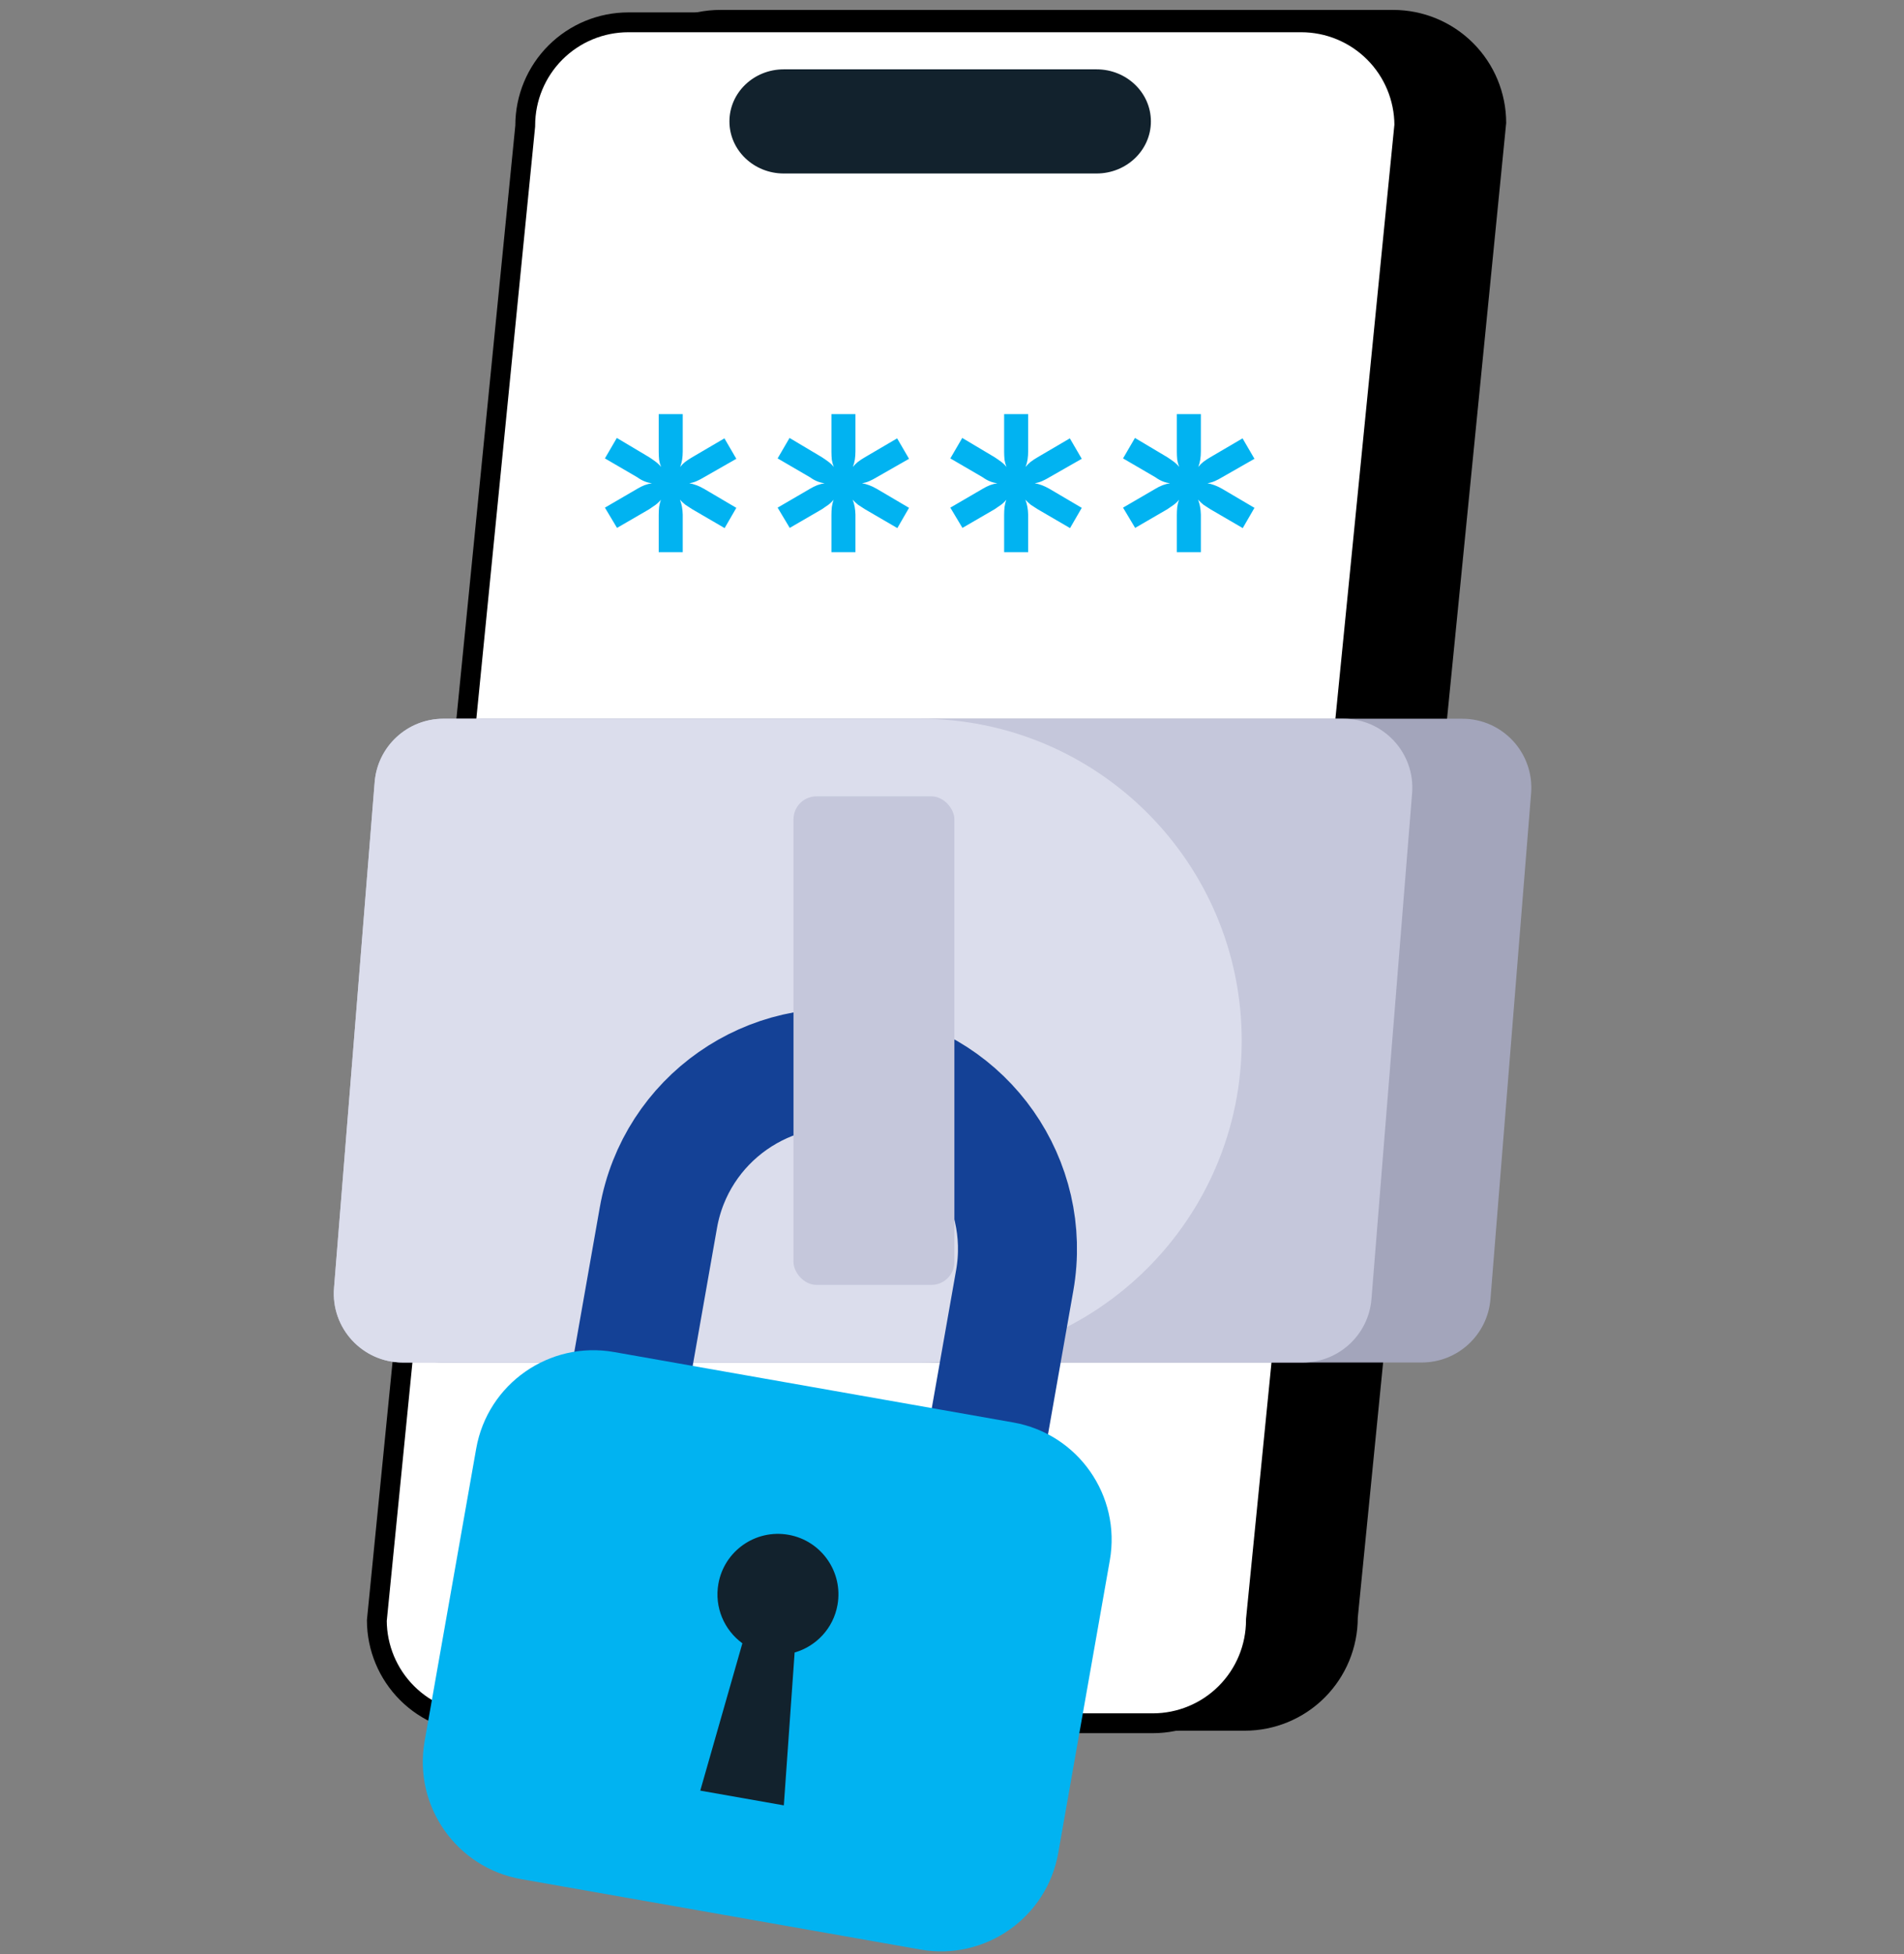 <svg width="384" height="394" viewBox="0 0 384 394" fill="none" xmlns="http://www.w3.org/2000/svg">
    <rect x="0" y="0" width="384" height="394" fill="#808080" stroke="none"/>
    <path d="M251.031 348.961H115.339C109.293 348.961 103.495 346.56 99.22 342.284C94.945 338.009 92.543 332.211 92.543 326.165L122.473 24.797C122.473 18.751 124.874 12.952 129.15 8.677C133.425 4.402 139.223 2 145.269 2H280.972C287.018 2 292.816 4.402 297.091 8.677C301.367 12.952 303.768 18.751 303.768 24.797L273.838 326.165C273.836 332.212 271.432 338.01 267.155 342.285C262.878 346.56 257.078 348.961 251.031 348.961Z" fill="black"/>
    <path d="M126.727 4.5H262.429C267.944 4.5 273.235 6.691 277.135 10.591C281.014 14.47 283.2 19.724 283.224 25.208L253.306 326.467L253.296 326.565V326.664C253.293 332.181 251.1 337.47 247.198 341.37C243.296 345.27 238.005 347.461 232.488 347.461H96.797C91.281 347.461 85.991 345.27 82.091 341.37C78.211 337.491 76.024 332.236 76.001 326.752L105.92 25.494L105.93 25.395V25.297C105.93 19.781 108.121 14.491 112.021 10.591C115.922 6.691 121.211 4.5 126.727 4.5Z" fill="white" stroke="black" stroke-width="4"/>
    <path d="M221.156 13.981H158.07C152.019 13.981 147.113 18.682 147.113 24.481C147.113 30.28 152.019 34.981 158.07 34.981H221.156C227.207 34.981 232.113 30.28 232.113 24.481C232.113 18.682 227.207 13.981 221.156 13.981Z" fill="#12222D"/>
    <path d="M226.496 102.357L233.022 98.554C233.502 98.26 233.982 98.02 234.463 97.833C234.97 97.646 235.477 97.513 235.984 97.433C234.97 97.326 233.982 96.926 233.022 96.232L226.496 92.428L228.898 88.304L235.424 92.188C235.878 92.482 236.318 92.788 236.745 93.109C237.172 93.429 237.532 93.776 237.826 94.15C237.639 93.696 237.506 93.216 237.426 92.708C237.372 92.175 237.346 91.627 237.346 91.067V83.5H242.19V90.987C242.19 91.574 242.15 92.135 242.07 92.668C241.99 93.175 241.856 93.669 241.67 94.15C241.963 93.776 242.31 93.429 242.71 93.109C243.138 92.788 243.605 92.482 244.112 92.188L250.598 88.385L253 92.508L246.474 96.232C245.993 96.525 245.513 96.779 245.033 96.992C244.552 97.206 244.045 97.353 243.511 97.433C244.445 97.593 245.433 97.967 246.474 98.554L253 102.397L250.638 106.481L244.112 102.678C243.631 102.384 243.178 102.09 242.751 101.797C242.35 101.476 241.976 101.129 241.629 100.756C241.976 101.637 242.163 102.638 242.19 103.759V111.326H237.346V103.839C237.346 103.305 237.372 102.771 237.426 102.237C237.506 101.703 237.626 101.21 237.786 100.756C237.492 101.129 237.132 101.476 236.705 101.797C236.305 102.09 235.878 102.384 235.424 102.678L228.938 106.441L226.496 102.357Z" fill="#01B3F1"/>
    <path d="M191.664 102.357L198.19 98.554C198.67 98.26 199.151 98.02 199.631 97.833C200.138 97.646 200.646 97.513 201.153 97.433C200.138 97.326 199.151 96.926 198.19 96.232L191.664 92.428L194.066 88.304L200.592 92.188C201.046 92.482 201.486 92.788 201.913 93.109C202.341 93.429 202.701 93.776 202.994 94.15C202.808 93.696 202.674 93.216 202.594 92.708C202.541 92.175 202.514 91.627 202.514 91.067V83.5H207.358V90.987C207.358 91.574 207.318 92.135 207.238 92.668C207.158 93.175 207.025 93.669 206.838 94.15C207.132 93.776 207.479 93.429 207.879 93.109C208.306 92.788 208.773 92.482 209.28 92.188L215.766 88.385L218.168 92.508L211.642 96.232C211.162 96.525 210.681 96.779 210.201 96.992C209.721 97.206 209.213 97.353 208.68 97.433C209.614 97.593 210.601 97.967 211.642 98.554L218.168 102.397L215.806 106.481L209.28 102.678C208.8 102.384 208.346 102.09 207.919 101.797C207.519 101.476 207.145 101.129 206.798 100.756C207.145 101.637 207.332 102.638 207.358 103.759V111.326H202.514V103.839C202.514 103.305 202.541 102.771 202.594 102.237C202.674 101.703 202.794 101.21 202.954 100.756C202.661 101.129 202.3 101.476 201.873 101.797C201.473 102.09 201.046 102.384 200.592 102.678L194.106 106.441L191.664 102.357Z" fill="#01B3F1"/>
    <path d="M156.832 102.357L163.358 98.554C163.838 98.26 164.319 98.02 164.799 97.833C165.306 97.646 165.814 97.513 166.321 97.433C165.306 97.326 164.319 96.926 163.358 96.232L156.832 92.428L159.234 88.304L165.76 92.188C166.214 92.482 166.654 92.788 167.081 93.109C167.508 93.429 167.869 93.776 168.162 94.15C167.976 93.696 167.842 93.216 167.762 92.708C167.709 92.175 167.682 91.627 167.682 91.067V83.5H172.526V90.987C172.526 91.574 172.486 92.135 172.406 92.668C172.326 93.175 172.193 93.669 172.006 94.15C172.3 93.776 172.647 93.429 173.047 93.109C173.474 92.788 173.941 92.482 174.448 92.188L180.934 88.385L183.336 92.508L176.81 96.232C176.33 96.525 175.849 96.779 175.369 96.992C174.889 97.206 174.381 97.353 173.848 97.433C174.782 97.593 175.769 97.967 176.81 98.554L183.336 102.397L180.974 106.481L174.448 102.678C173.968 102.384 173.514 102.09 173.087 101.797C172.687 101.476 172.313 101.129 171.966 100.756C172.313 101.637 172.5 102.638 172.526 103.759V111.326H167.682V103.839C167.682 103.305 167.709 102.771 167.762 102.237C167.842 101.703 167.962 101.21 168.122 100.756C167.829 101.129 167.468 101.476 167.041 101.797C166.641 102.09 166.214 102.384 165.76 102.678L159.274 106.441L156.832 102.357Z" fill="#01B3F1"/>
    <path d="M122 102.357L128.526 98.554C129.006 98.26 129.487 98.02 129.967 97.833C130.474 97.646 130.982 97.513 131.489 97.433C130.474 97.326 129.487 96.926 128.526 96.232L122 92.428L124.402 88.304L130.928 92.188C131.382 92.482 131.822 92.788 132.249 93.109C132.676 93.429 133.037 93.776 133.33 94.15C133.144 93.696 133.01 93.216 132.93 92.708C132.877 92.175 132.85 91.627 132.85 91.067V83.5H137.694V90.987C137.694 91.574 137.654 92.135 137.574 92.668C137.494 93.175 137.361 93.669 137.174 94.15C137.468 93.776 137.814 93.429 138.215 93.109C138.642 92.788 139.109 92.482 139.616 92.188L146.102 88.385L148.504 92.508L141.978 96.232C141.498 96.525 141.017 96.779 140.537 96.992C140.057 97.206 139.549 97.353 139.016 97.433C139.95 97.593 140.937 97.967 141.978 98.554L148.504 102.397L146.142 106.481L139.616 102.678C139.136 102.384 138.682 102.09 138.255 101.797C137.855 101.476 137.481 101.129 137.134 100.756C137.481 101.637 137.668 102.638 137.694 103.759V111.326H132.85V103.839C132.85 103.305 132.877 102.771 132.93 102.237C133.01 101.703 133.13 101.21 133.29 100.756C132.997 101.129 132.636 101.476 132.209 101.797C131.809 102.09 131.382 102.384 130.928 102.678L124.442 106.441L122 102.357Z" fill="#01B3F1"/>
    <path d="M83.561 157.712C84.142 150.487 90.175 144.919 97.424 144.919H294.931C303.05 144.919 309.443 151.846 308.793 159.94L300.598 261.925C300.017 269.151 293.984 274.719 286.735 274.719H89.229C81.109 274.719 74.716 267.791 75.366 259.698L83.561 157.712Z" fill="#A3A5BB"/>
    <path d="M75.561 157.712C76.142 150.487 82.175 144.919 89.424 144.919H270.931C279.05 144.919 285.443 151.846 284.793 159.94L276.598 261.925C276.017 269.151 269.984 274.719 262.735 274.719H81.229C73.109 274.719 66.716 267.791 67.366 259.698L75.561 157.712Z" fill="#C5C7DB"/>
    <path d="M75.561 157.712C76.142 150.487 82.175 144.919 89.424 144.919H185.528C221.371 144.919 250.428 173.976 250.428 209.819C250.428 245.662 221.371 274.719 185.528 274.719H81.229C73.109 274.719 66.716 267.791 67.366 259.698L75.561 157.712Z" fill="#DBDDEC"/>
    <path d="M193.689 320.328L204.648 258.179C208.146 238.336 194.897 219.413 175.053 215.914V215.914C155.21 212.415 136.287 225.665 132.788 245.509L121.829 307.658" stroke="#144196" stroke-width="24"/>
    <path d="M96.04 292.08C98.342 279.027 110.79 270.311 123.843 272.612L204.362 286.81C217.415 289.112 226.131 301.559 223.829 314.613L213.426 373.616C211.124 386.669 198.676 395.385 185.623 393.083L105.104 378.886C92.051 376.584 83.335 364.136 85.636 351.083L96.04 292.08Z" fill="#01B3F1"/>
    <path d="M159.014 309.457C165.649 310.627 170.079 316.953 168.909 323.588C168.073 328.332 164.598 331.947 160.261 333.195L158.083 364.015L141.23 361.043L149.723 331.337C146.075 328.681 144.047 324.096 144.883 319.352C146.053 312.717 152.38 308.287 159.014 309.457Z" fill="#12222D"/>
    <rect x="160.032" y="160.565" width="32.45" height="98.508" rx="4.636" fill="#C5C7DB"/>
</svg>
